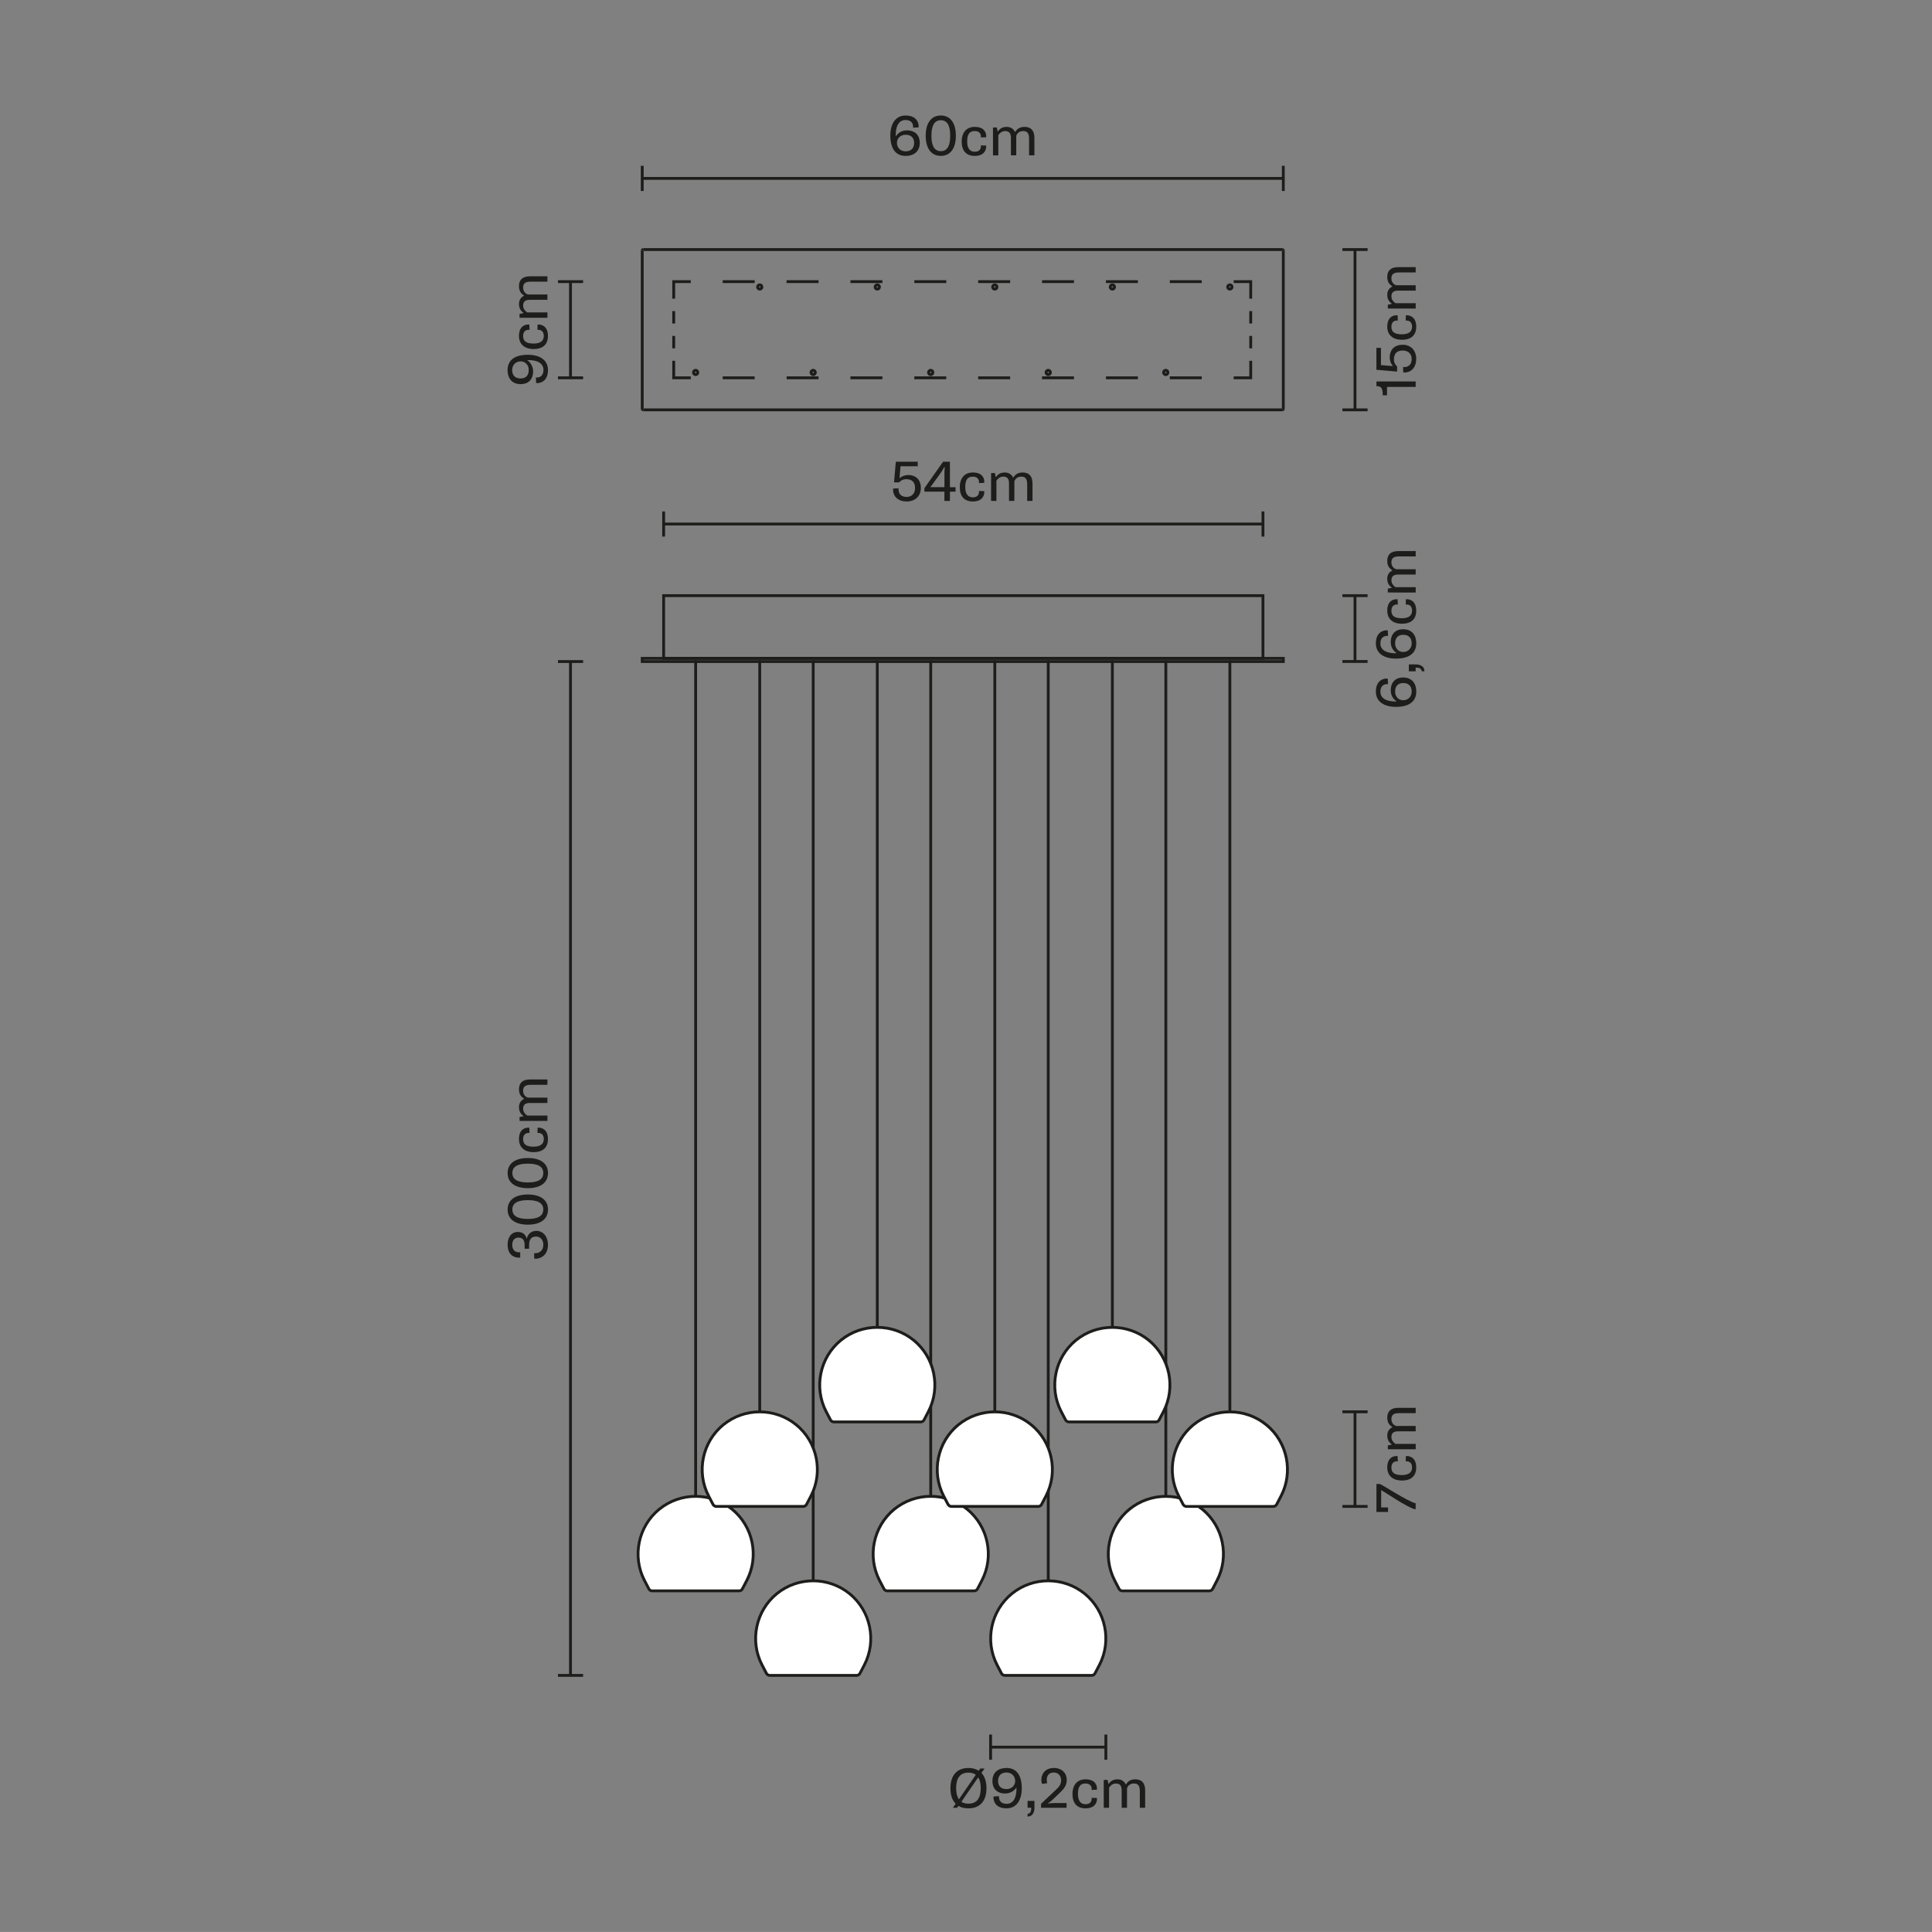 <?xml version="1.0" encoding="utf-8"?>
<!-- Generator: Adobe Illustrator 15.1.0, SVG Export Plug-In . SVG Version: 6.00 Build 0)  -->
<!DOCTYPE svg PUBLIC "-//W3C//DTD SVG 1.1//EN" "http://www.w3.org/Graphics/SVG/1.1/DTD/svg11.dtd">
<svg version="1.1" id="Livello_1" xmlns="http://www.w3.org/2000/svg" xmlns:xlink="http://www.w3.org/1999/xlink" x="0px" y="0px"
	 width="680.32px" height="680.31px" viewBox="0 0 680.32 680.31" style="enable-background:new 0 0 680.32 680.31;"
	 xml:space="preserve">
<rect x="0" y="0" width="680.32" height="680.31" fill="#808080" stroke="none"/>
<style type="text/css">
<![CDATA[
	.st0{fill:#1D1D1B;}
	.st1{fill:#FFFFFF;}
]]>
</style>
<g>
	<g>
		<g>
			<path class="st0" d="M445.23,232.32H233.19v-23.07h212.04V232.32z M234.19,231.32h210.04v-21.07H234.19V231.32z"/>
		</g>
		<g>
			<path class="st0" d="M452.39,233.45H225.65v-2.13h226.75V233.45z M226.65,232.45h224.75v-0.13H226.65V232.45z"/>
		</g>
	</g>
	<g>
		<g>
			<g>
				<path class="st0" d="M410.53,527.39c-0.28,0-0.5-0.22-0.5-0.5V232.95c0-0.28,0.22-0.5,0.5-0.5s0.5,0.22,0.5,0.5v293.94
					C411.03,527.17,410.8,527.39,410.53,527.39z"/>
			</g>
			<g>
				<path class="st1" d="M425.82,560.2c0.5,0,0.95-0.27,1.18-0.71l1.53-2.94c4.44-8.54,2.27-19.02-5.19-25.11
					c-7.46-6.07-18.16-6.07-25.63,0c-7.47,6.09-9.63,16.57-5.19,25.11l1.53,2.94c0.24,0.44,0.69,0.71,1.18,0.71H425.82z"/>
				<path class="st0" d="M425.82,560.7h-30.59c-0.67,0-1.29-0.37-1.62-0.97l-1.53-2.95c-4.52-8.71-2.29-19.52,5.32-25.72
					c7.62-6.2,18.66-6.2,26.27,0c7.61,6.2,9.84,17.02,5.32,25.72l-1.53,2.94C427.12,560.33,426.5,560.7,425.82,560.7z
					 M410.54,527.42c-4.44,0-8.88,1.47-12.5,4.42c-7.24,5.9-9.37,16.2-5.07,24.49l1.53,2.94c0.15,0.27,0.43,0.44,0.74,0.44h30.59
					c0.31,0,0.59-0.17,0.74-0.45l1.53-2.94c4.31-8.29,2.18-18.58-5.06-24.49C419.41,528.89,414.97,527.42,410.54,527.42z"/>
			</g>
		</g>
		<g>
			<g>
				<path class="st0" d="M327.74,527.39c-0.28,0-0.5-0.22-0.5-0.5V232.95c0-0.28,0.22-0.5,0.5-0.5s0.5,0.22,0.5,0.5v293.94
					C328.24,527.17,328.01,527.39,327.74,527.39z"/>
			</g>
			<g>
				<path class="st1" d="M343.03,560.2c0.5,0,0.95-0.27,1.18-0.71l1.54-2.94c4.44-8.54,2.27-19.02-5.19-25.11
					c-7.45-6.07-18.16-6.07-25.63,0c-7.46,6.09-9.63,16.57-5.2,25.11l1.54,2.94c0.23,0.44,0.68,0.71,1.18,0.71H343.03z"/>
				<path class="st0" d="M343.03,560.7h-30.59c-0.68,0-1.3-0.38-1.62-0.98l-1.54-2.95c-4.52-8.7-2.28-19.52,5.32-25.72
					c7.62-6.2,18.66-6.2,26.26,0c7.61,6.2,9.84,17.02,5.32,25.72l-1.54,2.94C344.32,560.33,343.7,560.7,343.03,560.7z
					 M327.74,527.41c-4.44,0-8.88,1.47-12.5,4.42c-7.24,5.91-9.37,16.2-5.07,24.49l1.54,2.94c0.14,0.27,0.43,0.44,0.74,0.44h30.59
					c0.31,0,0.59-0.17,0.74-0.45l1.53-2.94c4.31-8.29,2.18-18.58-5.06-24.49C336.62,528.89,332.18,527.41,327.74,527.41z"/>
			</g>
		</g>
		<g>
			<g>
				<path class="st0" d="M244.96,527.39c-0.28,0-0.5-0.22-0.5-0.5V232.95c0-0.28,0.22-0.5,0.5-0.5s0.5,0.22,0.5,0.5v293.94
					C245.46,527.17,245.23,527.39,244.96,527.39z"/>
			</g>
			<g>
				<path class="st1" d="M260.26,560.2c0.5,0,0.95-0.27,1.18-0.71l1.54-2.94c4.44-8.54,2.27-19.02-5.19-25.11
					c-7.46-6.07-18.17-6.07-25.63,0c-7.46,6.09-9.63,16.57-5.2,25.11l1.53,2.94c0.24,0.44,0.69,0.71,1.18,0.71H260.26z"/>
				<path class="st0" d="M260.26,560.7h-30.59c-0.67,0-1.3-0.37-1.62-0.97l-1.54-2.95c-4.52-8.7-2.28-19.52,5.32-25.72
					c7.61-6.2,18.66-6.2,26.27,0c7.6,6.2,9.84,17.02,5.31,25.72l-1.54,2.94C261.56,560.33,260.94,560.7,260.26,560.7z
					 M244.96,527.41c-4.44,0-8.88,1.48-12.5,4.42c-7.24,5.9-9.37,16.2-5.07,24.49l1.53,2.94c0.15,0.27,0.43,0.44,0.74,0.44h30.59
					c0.31,0,0.59-0.16,0.73-0.45l1.54-2.94c4.31-8.29,2.18-18.58-5.06-24.49C253.84,528.89,249.4,527.41,244.96,527.41z"/>
			</g>
		</g>
		<g>
			<g>
				<path class="st0" d="M286.35,557.14c-0.28,0-0.5-0.22-0.5-0.5V232.95c0-0.28,0.22-0.5,0.5-0.5s0.5,0.22,0.5,0.5v323.69
					C286.85,556.92,286.63,557.14,286.35,557.14z"/>
			</g>
			<g>
				<path class="st1" d="M301.64,589.96c0.5,0,0.95-0.28,1.18-0.71l1.54-2.94c4.44-8.54,2.27-19.02-5.19-25.11
					c-7.46-6.07-18.16-6.07-25.63,0c-7.46,6.09-9.63,16.57-5.2,25.11l1.54,2.94c0.23,0.44,0.68,0.71,1.18,0.71H301.64z"/>
				<path class="st0" d="M301.64,590.46h-30.59c-0.67,0-1.29-0.38-1.62-0.98l-1.54-2.95c-4.52-8.7-2.28-19.52,5.32-25.72
					c7.61-6.2,18.65-6.2,26.26,0c7.61,6.2,9.84,17.02,5.32,25.72l-1.54,2.94C302.94,590.08,302.32,590.46,301.64,590.46z
					 M286.36,557.16c-4.44,0-8.88,1.47-12.5,4.42c-7.24,5.91-9.37,16.2-5.07,24.49l1.54,2.94c0.15,0.27,0.43,0.45,0.73,0.45h30.59
					c0.31,0,0.59-0.17,0.74-0.45l1.53-2.94c4.31-8.29,2.18-18.58-5.06-24.49C295.23,558.64,290.79,557.16,286.36,557.16z"/>
			</g>
		</g>
		<g>
			<g>
				<path class="st0" d="M369.12,557.14c-0.28,0-0.5-0.22-0.5-0.5V232.95c0-0.28,0.22-0.5,0.5-0.5s0.5,0.22,0.5,0.5v323.69
					C369.62,556.92,369.4,557.14,369.12,557.14z"/>
			</g>
			<g>
				<path class="st1" d="M384.41,589.96c0.5,0,0.95-0.28,1.18-0.71l1.54-2.94c4.44-8.54,2.28-19.02-5.19-25.11
					c-7.46-6.07-18.16-6.07-25.63,0c-7.46,6.09-9.63,16.57-5.19,25.11l1.53,2.94c0.23,0.44,0.69,0.71,1.18,0.71H384.41z"/>
				<path class="st0" d="M384.41,590.46h-30.59c-0.68,0-1.3-0.38-1.62-0.98l-1.53-2.95c-4.52-8.7-2.29-19.52,5.32-25.72
					c7.62-6.2,18.66-6.2,26.27,0c7.61,6.2,9.84,17.02,5.31,25.72l-1.54,2.94C385.71,590.08,385.09,590.46,384.41,590.46z
					 M369.12,557.16c-4.44,0-8.88,1.48-12.5,4.42c-7.24,5.91-9.37,16.2-5.06,24.49l1.53,2.94c0.14,0.27,0.43,0.45,0.74,0.45h30.59
					c0.31,0,0.59-0.17,0.73-0.45l1.54-2.94c4.31-8.29,2.18-18.59-5.06-24.49C378,558.64,373.56,557.16,369.12,557.16z"/>
			</g>
		</g>
		<g>
			<g>
				<path class="st0" d="M433.08,497.64c-0.28,0-0.5-0.22-0.5-0.5V232.95c0-0.28,0.22-0.5,0.5-0.5s0.5,0.22,0.5,0.5v264.19
					C433.58,497.42,433.36,497.64,433.08,497.64z"/>
			</g>
			<g>
				<path class="st1" d="M448.37,530.46c0.5,0,0.95-0.28,1.18-0.71l1.53-2.94c4.44-8.54,2.28-19.03-5.19-25.11
					c-7.46-6.07-18.16-6.07-25.63,0c-7.46,6.08-9.63,16.57-5.2,25.11l1.54,2.94c0.23,0.43,0.69,0.71,1.17,0.71H448.37z"/>
				<path class="st0" d="M448.37,530.96h-30.59c-0.67,0-1.29-0.38-1.61-0.98l-1.54-2.95c-4.52-8.71-2.29-19.53,5.32-25.72
					c7.62-6.2,18.66-6.2,26.27,0c7.61,6.19,9.84,17.01,5.32,25.72l-1.53,2.94C449.66,530.58,449.04,530.96,448.37,530.96z
					 M433.08,497.67c-4.44,0-8.88,1.47-12.5,4.42c-7.24,5.9-9.37,16.2-5.07,24.49l1.54,2.94c0.15,0.27,0.43,0.45,0.73,0.45h30.59
					c0.3,0,0.59-0.17,0.74-0.45l1.53-2.93c4.31-8.29,2.19-18.59-5.06-24.49C441.96,499.14,437.52,497.67,433.08,497.67z"/>
			</g>
		</g>
		<g>
			<g>
				<path class="st0" d="M350.31,497.64c-0.28,0-0.5-0.22-0.5-0.5V232.95c0-0.28,0.22-0.5,0.5-0.5s0.5,0.22,0.5,0.5v264.19
					C350.81,497.42,350.58,497.64,350.31,497.64z"/>
			</g>
			<g>
				<path class="st1" d="M365.6,530.46c0.5,0,0.95-0.28,1.18-0.71l1.54-2.94c4.44-8.54,2.27-19.03-5.19-25.11
					c-7.46-6.07-18.16-6.07-25.63,0c-7.46,6.08-9.63,16.57-5.2,25.11l1.54,2.94c0.23,0.43,0.68,0.71,1.18,0.71H365.6z"/>
				<path class="st0" d="M365.6,530.96h-30.59c-0.67,0-1.29-0.38-1.62-0.98l-1.54-2.95c-4.52-8.71-2.29-19.53,5.32-25.72
					c7.61-6.2,18.66-6.2,26.26,0c7.61,6.2,9.85,17.02,5.32,25.72l-1.54,2.94C366.89,530.58,366.27,530.96,365.6,530.96z
					 M350.31,497.66c-4.44,0-8.88,1.48-12.5,4.42c-7.24,5.9-9.37,16.2-5.07,24.49l1.54,2.94c0.15,0.27,0.43,0.45,0.73,0.45h30.59
					c0.31,0,0.59-0.17,0.74-0.45l1.53-2.93c4.31-8.29,2.18-18.59-5.06-24.49C359.19,499.14,354.75,497.66,350.31,497.66z"/>
			</g>
		</g>
		<g>
			<g>
				<path class="st0" d="M267.53,497.64c-0.28,0-0.5-0.22-0.5-0.5V232.95c0-0.28,0.22-0.5,0.5-0.5s0.5,0.22,0.5,0.5v264.19
					C268.03,497.42,267.81,497.64,267.53,497.64z"/>
			</g>
			<g>
				<path class="st1" d="M282.83,530.46c0.5,0,0.95-0.28,1.18-0.71l1.54-2.94c4.44-8.54,2.27-19.03-5.19-25.11
					c-7.45-6.07-18.16-6.07-25.63,0c-7.46,6.08-9.63,16.57-5.19,25.11l1.53,2.94c0.23,0.43,0.69,0.71,1.18,0.71H282.83z"/>
				<path class="st0" d="M282.83,530.96h-30.59c-0.67,0-1.29-0.38-1.62-0.98l-1.54-2.95c-4.53-8.71-2.29-19.52,5.32-25.72
					c7.61-6.2,18.66-6.2,26.26,0c7.61,6.2,9.85,17.02,5.32,25.72l-1.54,2.94C284.12,530.58,283.5,530.96,282.83,530.96z
					 M267.54,497.66c-4.44,0-8.88,1.47-12.5,4.42c-7.24,5.9-9.37,16.2-5.06,24.49l1.53,2.94c0.14,0.27,0.44,0.45,0.74,0.45h30.59
					c0.3,0,0.59-0.17,0.74-0.45l1.53-2.93c4.31-8.29,2.18-18.59-5.06-24.49C276.42,499.13,271.98,497.66,267.54,497.66z"/>
			</g>
		</g>
		<g>
			<g>
				<path class="st0" d="M391.7,467.89c-0.27,0-0.5-0.22-0.5-0.5V232.95c0-0.28,0.23-0.5,0.5-0.5c0.28,0,0.5,0.22,0.5,0.5v234.44
					C392.2,467.67,391.97,467.89,391.7,467.89z"/>
			</g>
			<g>
				<path class="st1" d="M406.99,500.7c0.5,0,0.95-0.28,1.17-0.71l1.54-2.94c4.44-8.54,2.27-19.03-5.19-25.11
					c-7.46-6.07-18.17-6.07-25.63,0c-7.46,6.09-9.63,16.58-5.19,25.11l1.53,2.94c0.24,0.43,0.69,0.71,1.18,0.71H406.99z"/>
				<path class="st0" d="M406.99,501.2H376.4c-0.67,0-1.29-0.37-1.62-0.97l-1.54-2.95c-4.52-8.7-2.29-19.53,5.32-25.73
					c7.62-6.19,18.66-6.19,26.27,0c7.61,6.2,9.84,17.02,5.32,25.73l-1.54,2.94C408.29,500.83,407.67,501.2,406.99,501.2z
					 M391.7,467.91c-4.44,0-8.88,1.47-12.51,4.42c-7.24,5.91-9.37,16.21-5.06,24.5l1.53,2.94c0.15,0.27,0.43,0.44,0.74,0.44h30.59
					c0.31,0,0.59-0.17,0.73-0.44l1.54-2.94c4.3-8.29,2.18-18.59-5.06-24.5C400.58,469.38,396.14,467.91,391.7,467.91z"/>
			</g>
		</g>
		<g>
			<g>
				<path class="st0" d="M308.92,467.89c-0.28,0-0.5-0.22-0.5-0.5V232.95c0-0.28,0.22-0.5,0.5-0.5s0.5,0.22,0.5,0.5v234.44
					C309.42,467.67,309.19,467.89,308.92,467.89z"/>
			</g>
			<g>
				<path class="st1" d="M324.21,500.7c0.5,0,0.95-0.28,1.18-0.71l1.54-2.94c4.44-8.54,2.28-19.03-5.19-25.11
					c-7.46-6.07-18.17-6.07-25.63,0c-7.46,6.09-9.63,16.58-5.19,25.11l1.53,2.94c0.23,0.43,0.68,0.71,1.18,0.71H324.21z"/>
				<path class="st0" d="M324.21,501.2h-30.59c-0.68,0-1.3-0.38-1.62-0.98l-1.54-2.95c-4.53-8.7-2.29-19.52,5.32-25.73
					c7.61-6.2,18.66-6.2,26.27,0c7.61,6.2,9.84,17.02,5.31,25.73l-1.54,2.94C325.51,500.83,324.89,501.2,324.21,501.2z
					 M308.92,467.91c-4.44,0-8.88,1.47-12.5,4.42c-7.24,5.91-9.37,16.21-5.06,24.5l1.54,2.94c0.14,0.27,0.43,0.44,0.73,0.44h30.59
					c0.31,0,0.59-0.17,0.73-0.45l1.53-2.94c4.31-8.29,2.18-18.59-5.06-24.5C317.8,469.38,313.36,467.91,308.92,467.91z"/>
			</g>
		</g>
	</g>
	<g>
		<g>
			<g>
				<polygon class="st0" points="440.92,133.54 434.42,133.54 434.42,132.54 439.92,132.54 439.92,127.04 440.92,127.04 				"/>
			</g>
			<g>
				<path class="st0" d="M423.17,133.54h-11.25v-1h11.25V133.54z M400.68,133.54h-11.24v-1h11.24V133.54z"/>
			</g>
			<g>
				<path class="st0" d="M378.19,133.54h-11.25v-1h11.25V133.54z M355.7,133.54h-11.25v-1h11.25V133.54z M333.21,133.54h-11.25v-1
					h11.25V133.54z M310.72,133.54h-11.25v-1h11.25V133.54z M288.23,133.54h-11.24v-1h11.24V133.54z M265.74,133.54h-11.25v-1h11.25
					V133.54z"/>
			</g>
			<g>
				<polygon class="st0" points="243.24,133.54 236.74,133.54 236.74,127.04 237.74,127.04 237.74,132.54 243.24,132.54 				"/>
			</g>
			<g>
				<path class="st0" d="M237.74,122.66h-1v-4.37h1V122.66z M237.74,113.92h-1v-4.37h1V113.92z"/>
			</g>
			<g>
				<polygon class="st0" points="237.74,105.17 236.74,105.17 236.74,98.67 243.24,98.67 243.24,99.67 237.74,99.67 				"/>
			</g>
			<g>
				<path class="st0" d="M288.23,99.67h-11.25v-1h11.25V99.67z M265.74,99.67h-11.25v-1h11.25V99.67z"/>
			</g>
			<g>
				<path class="st0" d="M423.17,99.67h-11.24v-1h11.24V99.67z M400.68,99.67h-11.25v-1h11.25V99.67z M378.19,99.67h-11.25v-1h11.25
					V99.67z M355.7,99.67h-11.25v-1h11.25V99.67z M333.21,99.67h-11.25v-1h11.25V99.67z M310.72,99.67h-11.25v-1h11.25V99.67z"/>
			</g>
			<g>
				<polygon class="st0" points="440.92,105.17 439.92,105.17 439.92,99.67 434.42,99.67 434.42,98.67 440.92,98.67 				"/>
			</g>
			<g>
				<path class="st0" d="M440.92,122.66h-1v-4.37h1V122.66z M440.92,113.92h-1v-4.37h1V113.92z"/>
			</g>
		</g>
		<g>
			<path class="st0" d="M433.08,102.31c-0.7,0-1.26-0.56-1.26-1.25c0-0.69,0.56-1.25,1.26-1.25c0.69,0,1.25,0.56,1.25,1.25
				C434.33,101.75,433.77,102.31,433.08,102.31z M433.08,100.8c-0.14,0-0.26,0.12-0.26,0.25c0,0.26,0.51,0.27,0.51,0
				C433.33,100.92,433.22,100.8,433.08,100.8z"/>
		</g>
		<g>
			<path class="st0" d="M391.7,102.31c-0.69,0-1.26-0.56-1.26-1.25c0-0.69,0.56-1.25,1.26-1.25c0.69,0,1.25,0.56,1.25,1.25
				C392.95,101.75,392.39,102.31,391.7,102.31z M391.7,100.8c-0.14,0-0.26,0.11-0.26,0.25c0,0.26,0.51,0.27,0.51,0
				C391.95,100.92,391.84,100.8,391.7,100.8z"/>
		</g>
		<g>
			<path class="st0" d="M350.31,102.31c-0.69,0-1.26-0.56-1.26-1.25c0-0.69,0.56-1.25,1.26-1.25c0.69,0,1.25,0.56,1.25,1.25
				C351.56,101.75,351,102.31,350.31,102.31z M350.31,100.8c-0.14,0-0.26,0.11-0.26,0.25c0,0.27,0.51,0.28,0.51,0
				C350.56,100.92,350.45,100.8,350.31,100.8z"/>
		</g>
		<g>
			<path class="st0" d="M410.5,132.41c-0.69,0-1.25-0.57-1.25-1.26c0-0.69,0.56-1.25,1.25-1.25s1.25,0.56,1.25,1.25
				C411.75,131.84,411.19,132.41,410.5,132.41z M410.5,130.9c-0.14,0-0.25,0.12-0.25,0.25c0,0.29,0.5,0.29,0.5,0
				C410.75,131.01,410.64,130.9,410.5,130.9z"/>
		</g>
		<g>
			<path class="st0" d="M369.12,132.41c-0.69,0-1.26-0.57-1.26-1.26c0-0.69,0.56-1.25,1.26-1.25c0.69,0,1.25,0.56,1.25,1.25
				C370.37,131.84,369.81,132.41,369.12,132.41z M369.12,130.9c-0.14,0-0.26,0.12-0.26,0.25c0,0.28,0.51,0.29,0.51,0
				C369.37,131.02,369.26,130.9,369.12,130.9z"/>
		</g>
		<g>
			<path class="st0" d="M327.73,132.41c-0.69,0-1.25-0.57-1.25-1.26c0-0.69,0.56-1.25,1.25-1.25c0.69,0,1.26,0.56,1.26,1.25
				C328.99,131.84,328.42,132.41,327.73,132.41z M327.73,130.9c-0.13,0-0.25,0.12-0.25,0.25c0,0.29,0.5,0.28,0.5,0
				C327.99,131.01,327.87,130.9,327.73,130.9z"/>
		</g>
		<g>
			<path class="st0" d="M226.53,144.82c-0.48,0-0.88-0.39-0.88-0.87h0.88V144.82z"/>
		</g>
		<g>
			<rect x="225.65" y="88.26" class="st0" width="1" height="55.68"/>
		</g>
		<g>
			<path class="st0" d="M226.53,88.26h-0.88c0-0.48,0.39-0.88,0.88-0.88V88.26z"/>
		</g>
		<g>
			<rect x="226.53" y="87.38" class="st0" width="224.99" height="1"/>
		</g>
		<g>
			<path class="st0" d="M452.39,88.26h-0.88v-0.88C452,87.38,452.39,87.78,452.39,88.26z"/>
		</g>
		<g>
			<rect x="451.39" y="88.26" class="st0" width="1" height="55.68"/>
		</g>
		<g>
			<path class="st0" d="M451.51,144.82v-0.87h0.88C452.39,144.43,452,144.82,451.51,144.82z"/>
		</g>
		<g>
			<rect x="226.53" y="143.82" class="st0" width="224.99" height="1"/>
		</g>
		<g>
			<path class="st0" d="M267.53,102.31c-0.69,0-1.25-0.56-1.25-1.25c0-0.69,0.56-1.25,1.25-1.25c0.69,0,1.25,0.56,1.25,1.25
				C268.79,101.75,268.22,102.31,267.53,102.31z M267.53,100.8c-0.14,0-0.25,0.11-0.25,0.25c0,0.27,0.5,0.27,0.5,0
				C267.79,100.91,267.68,100.8,267.53,100.8z"/>
		</g>
		<g>
			<path class="st0" d="M244.96,132.41c-0.69,0-1.25-0.57-1.25-1.26c0-0.69,0.56-1.25,1.25-1.25c0.69,0,1.25,0.56,1.25,1.25
				C246.21,131.84,245.65,132.41,244.96,132.41z M244.96,130.9c-0.14,0-0.25,0.12-0.25,0.25c0,0.28,0.51,0.29,0.5,0
				C245.21,131.01,245.1,130.9,244.96,130.9z"/>
		</g>
		<g>
			<path class="st0" d="M286.35,132.41c-0.69,0-1.25-0.57-1.25-1.26c0-0.69,0.56-1.25,1.25-1.25c0.69,0,1.25,0.56,1.25,1.25
				C287.6,131.84,287.04,132.41,286.35,132.41z M286.35,130.9c-0.13,0-0.25,0.11-0.25,0.25c0,0.29,0.5,0.28,0.5,0
				C286.6,131.01,286.49,130.9,286.35,130.9z"/>
		</g>
		<g>
			<path class="st0" d="M308.92,102.31c-0.69,0-1.25-0.56-1.25-1.25c0-0.69,0.56-1.25,1.25-1.25c0.69,0,1.26,0.56,1.26,1.25
				C310.17,101.75,309.61,102.31,308.92,102.31z M308.92,100.8c-0.13,0-0.25,0.11-0.25,0.25c0,0.28,0.5,0.27,0.5,0
				C309.17,100.91,309.06,100.8,308.92,100.8z"/>
		</g>
	</g>
	<g>
		<rect x="233.69" y="184.02" class="st0" width="211.04" height="1"/>
	</g>
	<g>
		<rect x="444.23" y="180.09" class="st0" width="1" height="8.86"/>
	</g>
	<g>
		<rect x="233.19" y="180.09" class="st0" width="1" height="8.86"/>
	</g>
	<g>
		<rect x="476.64" y="87.88" class="st0" width="1" height="56.25"/>
	</g>
	<g>
		<rect x="472.71" y="143.82" class="st0" width="8.86" height="1"/>
	</g>
	<g>
		<rect x="472.71" y="87.38" class="st0" width="8.86" height="1"/>
	</g>
	<g>
		<rect x="200.39" y="99.17" class="st0" width="1" height="33.86"/>
	</g>
	<g>
		<rect x="196.47" y="132.54" class="st0" width="8.86" height="1"/>
	</g>
	<g>
		<rect x="196.47" y="98.67" class="st0" width="8.86" height="1"/>
	</g>
	<g>
		<path class="st0" d="M488.41,136.25v2.96h-1.5c0-2.58-0.56-3.24-2.22-3.24v-1.64h13.81v1.92H488.41z"/>
		<path class="st0" d="M494.06,129.24c0.16,0.02,0.24,0.02,0.38,0.02c1.28,0,2.66-0.64,2.66-2.88c0-1.9-1.36-2.95-3.16-2.95
			c-2.13,0-3.09,1.16-3.09,3.16c0,1.1,0.56,2,1.12,2.44v1.82l-7.29-0.64v-7.71h1.6v6.07l4.1,0.34v-0.16c-0.48-0.56-1-1.54-1-2.91
			c0-2.76,1.72-4.44,4.55-4.44c2.9,0,4.76,2.02,4.76,4.98c0,2.92-1.66,4.8-4.2,4.8c-0.14,0-0.3-0.02-0.36-0.04L494.06,129.24z"/>
		<path class="st0" d="M488.5,115.05c0-3.59,2.3-4.03,3.26-4.03c0.1,0,0.2,0,0.38,0.02l0.08,1.86c-0.18-0.02-0.28-0.02-0.38-0.02
			c-0.7,0-1.88,0.38-1.88,2.16c0,1.74,0.96,2.68,3.66,2.68c2.28,0,3.62-0.84,3.62-2.68c0-1.79-1.16-2.16-1.88-2.16
			c-0.08,0-0.2,0-0.36,0.02l0.06-1.86c0.16-0.02,0.28-0.02,0.36-0.02c0.88,0,3.28,0.44,3.28,4.03c0,3.06-1.86,4.6-5.08,4.6
			C490.84,119.65,488.5,118.25,488.5,115.05z"/>
		<path class="st0" d="M488.7,108.65v-1.36l1.36-0.28v-0.12c-0.62-0.44-1.56-1.3-1.56-3.06c0-1.34,0.62-2.38,1.74-2.9v-0.14
			c-0.84-0.54-1.74-1.38-1.74-3.27c0-2.12,1.14-3.46,3.9-3.46h6.11v1.88h-5.91c-2.16,0-2.64,0.88-2.64,2.13
			c0,1.38,0.92,2.18,1.7,2.38h6.85v1.88h-6.14c-1.64,0-2.4,0.64-2.4,2c0,1.18,0.62,1.84,1.42,2.44h7.13v1.88H488.7z"/>
	</g>
	<g>
		<path class="st0" d="M185.89,124.93c4.16,0,7.07,1.82,7.07,5.37c0,3.94-2.6,4.6-3.8,4.6c-0.14,0-0.24,0-0.38-0.04l-0.08-1.94
			c0.14,0.02,0.2,0.02,0.32,0.02c1.3,0,2.36-0.82,2.36-2.7c0-2.08-1.82-3.44-5.27-3.44c-0.08,0-0.24,0-0.4,0.02v0.08
			c0.88,0.52,2.02,1.96,2.02,3.84c0,2.98-1.78,4.53-4.37,4.53c-3.06,0-4.63-2.04-4.63-4.96
			C178.75,126.65,181.51,124.93,185.89,124.93z M180.35,130.29c0,1.88,1.06,2.98,2.98,2.98c1.7,0,2.86-0.94,2.86-2.98
			c0-1.7-1.16-3.04-2.84-3.04C181.55,127.25,180.35,128.59,180.35,130.29z"/>
		<path class="st0" d="M182.75,118.3c0-3.58,2.3-4.02,3.26-4.02c0.1,0,0.2,0,0.38,0.02l0.08,1.86c-0.18-0.02-0.28-0.02-0.38-0.02
			c-0.7,0-1.88,0.38-1.88,2.16c0,1.74,0.96,2.68,3.66,2.68c2.28,0,3.62-0.84,3.62-2.68c0-1.78-1.16-2.16-1.88-2.16
			c-0.08,0-0.2,0-0.36,0.02l0.06-1.86c0.16-0.02,0.28-0.02,0.36-0.02c0.88,0,3.28,0.44,3.28,4.02c0,3.07-1.86,4.61-5.08,4.61
			C185.09,122.91,182.75,121.5,182.75,118.3z"/>
		<path class="st0" d="M182.95,111.9v-1.36l1.36-0.28v-0.12c-0.62-0.44-1.56-1.3-1.56-3.06c0-1.34,0.62-2.38,1.74-2.91v-0.14
			c-0.84-0.54-1.74-1.38-1.74-3.27c0-2.12,1.14-3.46,3.9-3.46h6.11v1.88h-5.91c-2.16,0-2.64,0.88-2.64,2.13
			c0,1.38,0.92,2.18,1.7,2.38h6.85v1.88h-6.14c-1.64,0-2.4,0.64-2.4,2c0,1.18,0.62,1.84,1.42,2.44h7.13v1.88H182.95z"/>
	</g>
	<g>
		<path class="st0" d="M316.42,171.95c-0.02,0.16-0.02,0.24-0.02,0.38c0,1.28,0.64,2.66,2.88,2.66c1.9,0,2.95-1.36,2.95-3.16
			c0-2.13-1.16-3.09-3.16-3.09c-1.1,0-2,0.56-2.44,1.12h-1.82l0.64-7.28h7.71v1.6h-6.06l-0.34,4.1h0.16c0.56-0.48,1.54-1,2.9-1
			c2.76,0,4.44,1.72,4.44,4.55c0,2.9-2.02,4.76-4.98,4.76c-2.92,0-4.8-1.66-4.8-4.2c0-0.14,0.02-0.3,0.04-0.36L316.42,171.95z"/>
		<path class="st0" d="M325.51,171.91l6.59-9.33h2.4v8.99h1.98v1.56h-1.98v3.27h-1.94v-3.27h-7.05V171.91z M332.57,171.55v-4.57
			c0-0.74,0.02-1.62,0.12-2.44h-0.22c-0.4,0.78-0.84,1.46-1.28,2.08l-3.52,4.87l0.02,0.06H332.57z"/>
		<path class="st0" d="M342.58,166.38c3.58,0,4.02,2.3,4.02,3.26c0,0.1,0,0.2-0.02,0.38l-1.86,0.08c0.02-0.18,0.02-0.28,0.02-0.38
			c0-0.7-0.38-1.88-2.16-1.88c-1.74,0-2.68,0.96-2.68,3.67c0,2.28,0.84,3.62,2.68,3.62c1.78,0,2.16-1.16,2.16-1.88
			c0-0.08,0-0.2-0.02-0.36l1.86,0.06c0.02,0.16,0.02,0.28,0.02,0.36c0,0.88-0.44,3.28-4.02,3.28c-3.07,0-4.61-1.86-4.61-5.08
			C337.98,168.72,339.38,166.38,342.58,166.38z"/>
		<path class="st0" d="M348.98,166.58h1.36l0.28,1.36h0.12c0.44-0.62,1.3-1.56,3.06-1.56c1.34,0,2.38,0.62,2.91,1.74h0.14
			c0.54-0.84,1.38-1.74,3.27-1.74c2.12,0,3.46,1.14,3.46,3.9v6.11h-1.88v-5.91c0-2.16-0.88-2.64-2.13-2.64
			c-1.38,0-2.18,0.92-2.38,1.7v6.85h-1.88v-6.15c0-1.64-0.64-2.4-2-2.4c-1.18,0-1.84,0.62-2.44,1.42v7.13h-1.88V166.58z"/>
	</g>
	<g>
		<rect x="226.15" y="62.32" class="st0" width="225.75" height="1"/>
	</g>
	<g>
		<rect x="451.39" y="58.39" class="st0" width="1" height="8.86"/>
	</g>
	<g>
		<rect x="225.65" y="58.39" class="st0" width="1" height="8.86"/>
	</g>
	<g>
		<path class="st0" d="M313.52,47.75c0-4.16,1.82-7.07,5.36-7.07c3.95,0,4.61,2.6,4.61,3.78c0,0.12,0,0.26-0.04,0.4l-1.94,0.08
			c0.02-0.14,0.02-0.22,0.02-0.32c0-1.32-0.82-2.36-2.7-2.36c-2.08,0-3.42,1.82-3.42,5.27c0,0.12,0,0.26,0.02,0.4h0.08
			c0.5-0.8,1.72-2.02,3.8-2.02c3,0,4.57,1.78,4.57,4.36c0,3.06-2.06,4.63-4.99,4.63C315.24,54.89,313.52,52.13,313.52,47.75z
			 M318.88,53.29c1.9,0,3.02-1.06,3.02-2.98c0-1.7-0.98-2.86-3.02-2.86c-1.7,0-3.04,1.16-3.04,2.84
			C315.84,52.09,317.18,53.29,318.88,53.29z"/>
		<path class="st0" d="M325.97,47.8c0-4.3,1.82-7.13,5.32-7.13c3.48,0,5.3,2.82,5.3,7.13c0,4.29-1.82,7.09-5.3,7.09
			C327.79,54.89,325.97,52.09,325.97,47.8z M334.6,47.8c0-3.42-0.94-5.46-3.3-5.46s-3.32,2.04-3.32,5.46c0,3.4,0.96,5.43,3.32,5.43
			S334.6,51.21,334.6,47.8z"/>
		<path class="st0" d="M343.25,44.68c3.58,0,4.02,2.3,4.02,3.27c0,0.1,0,0.2-0.02,0.38l-1.86,0.08c0.02-0.18,0.02-0.28,0.02-0.38
			c0-0.7-0.38-1.88-2.16-1.88c-1.74,0-2.68,0.96-2.68,3.66c0,2.29,0.84,3.63,2.68,3.63c1.78,0,2.16-1.16,2.16-1.88
			c0-0.08,0-0.2-0.02-0.36l1.86,0.06c0.02,0.16,0.02,0.28,0.02,0.36c0,0.88-0.44,3.28-4.02,3.28c-3.07,0-4.61-1.86-4.61-5.09
			C338.64,47.02,340.04,44.68,343.25,44.68z"/>
		<path class="st0" d="M349.65,44.88h1.36l0.28,1.36h0.12c0.44-0.62,1.3-1.56,3.06-1.56c1.34,0,2.38,0.62,2.91,1.74h0.14
			c0.54-0.84,1.38-1.74,3.27-1.74c2.12,0,3.46,1.14,3.46,3.91v6.11h-1.88v-5.91c0-2.16-0.88-2.64-2.13-2.64
			c-1.38,0-2.18,0.92-2.38,1.7v6.85h-1.88v-6.14c0-1.64-0.64-2.4-2-2.4c-1.18,0-1.84,0.62-2.44,1.42v7.13h-1.88V44.88z"/>
	</g>
	<g>
		<rect x="476.64" y="209.75" class="st0" width="1" height="23.18"/>
	</g>
	<g>
		<rect x="472.71" y="209.25" class="st0" width="8.86" height="1"/>
	</g>
	<g>
		<rect x="472.71" y="232.43" class="st0" width="8.86" height="1"/>
	</g>
	<g>
		<path class="st0" d="M491.56,248.91c-4.16,0-7.07-1.82-7.07-5.36c0-3.95,2.61-4.61,3.79-4.61c0.12,0,0.26,0,0.4,0.04l0.08,1.94
			c-0.14-0.02-0.22-0.02-0.32-0.02c-1.32,0-2.36,0.82-2.36,2.7c0,2.08,1.82,3.42,5.27,3.42c0.12,0,0.26,0,0.4-0.02v-0.08
			c-0.8-0.5-2.02-1.72-2.02-3.8c0-3,1.78-4.56,4.36-4.56c3.07,0,4.63,2.06,4.63,4.98C498.7,247.18,495.94,248.91,491.56,248.91z
			 M497.1,243.54c0-1.9-1.06-3.02-2.98-3.02c-1.7,0-2.86,0.98-2.86,3.02c0,1.7,1.16,3.04,2.84,3.04
			C495.9,246.59,497.1,245.24,497.1,243.54z"/>
		<path class="st0" d="M496.1,236.38v-2.42h2.4c1.66,0,3.16,0.72,3.08,2.46l-0.98-0.08c0-1.02-1.02-1.26-2.1-1.26v1.3H496.1z"/>
		<path class="st0" d="M491.56,231.92c-4.16,0-7.07-1.82-7.07-5.36c0-3.95,2.61-4.61,3.79-4.61c0.12,0,0.26,0,0.4,0.04l0.08,1.94
			c-0.14-0.02-0.22-0.02-0.32-0.02c-1.32,0-2.36,0.82-2.36,2.7c0,2.08,1.82,3.42,5.27,3.42c0.12,0,0.26,0,0.4-0.02v-0.08
			c-0.8-0.5-2.02-1.72-2.02-3.8c0-3,1.78-4.56,4.36-4.56c3.07,0,4.63,2.06,4.63,4.98C498.7,230.19,495.94,231.92,491.56,231.92z
			 M497.1,226.55c0-1.9-1.06-3.02-2.98-3.02c-1.7,0-2.86,0.98-2.86,3.02c0,1.7,1.16,3.04,2.84,3.04
			C495.9,229.59,497.1,228.25,497.1,226.55z"/>
		<path class="st0" d="M488.5,215.04c0-3.59,2.3-4.03,3.26-4.03c0.1,0,0.2,0,0.38,0.02l0.08,1.86c-0.18-0.02-0.28-0.02-0.38-0.02
			c-0.7,0-1.88,0.38-1.88,2.16c0,1.74,0.96,2.68,3.66,2.68c2.28,0,3.62-0.84,3.62-2.68c0-1.79-1.16-2.16-1.88-2.16
			c-0.08,0-0.2,0-0.36,0.02l0.06-1.86c0.16-0.02,0.28-0.02,0.36-0.02c0.88,0,3.28,0.44,3.28,4.03c0,3.06-1.86,4.6-5.08,4.6
			C490.84,219.65,488.5,218.25,488.5,215.04z"/>
		<path class="st0" d="M488.7,208.64v-1.36l1.36-0.28v-0.12c-0.62-0.44-1.56-1.3-1.56-3.06c0-1.34,0.62-2.38,1.74-2.9v-0.14
			c-0.84-0.54-1.74-1.38-1.74-3.27c0-2.12,1.14-3.46,3.9-3.46h6.11v1.88h-5.91c-2.16,0-2.64,0.88-2.64,2.13
			c0,1.38,0.92,2.18,1.7,2.38h6.85v1.88h-6.14c-1.64,0-2.4,0.64-2.4,2c0,1.18,0.62,1.84,1.42,2.44h7.13v1.88H488.7z"/>
	</g>
	<g>
		<rect x="200.39" y="232.95" class="st0" width="1" height="357.01"/>
	</g>
	<g>
		<rect x="196.47" y="589.46" class="st0" width="8.86" height="1"/>
	</g>
	<g>
		<rect x="196.47" y="232.45" class="st0" width="8.86" height="1"/>
	</g>
	<g>
		<path class="st0" d="M188.06,441.29c0.16,0.02,0.26,0.02,0.34,0.02c1.38,0,2.92-0.78,2.92-3.02c0-1.72-1.08-2.86-2.58-2.86
			c-1.6,0-2.42,0.98-2.42,2.95v1.34h-1.58v-1.34c0-1.9-0.94-2.58-2.16-2.58c-1.4,0-2.2,1-2.2,2.52c0,1.98,1.1,2.66,2.44,2.66
			c0.1,0,0.22,0,0.38-0.02l-0.02,1.86c-0.16,0.02-0.32,0.04-0.5,0.04c-1.4,0-3.93-0.74-3.93-4.59c0-2.54,1.28-4.46,3.63-4.46
			c2.2,0,2.88,1.54,3.04,2.24h0.12c0.18-0.8,0.96-2.62,3.34-2.62c2.42,0,4.08,2.08,4.08,4.84c0,4.2-3.08,4.98-4.46,4.98
			c-0.12,0-0.24,0-0.36-0.02L188.06,441.29z"/>
		<path class="st0" d="M185.88,431.24c-4.3,0-7.13-1.82-7.13-5.32c0-3.48,2.82-5.3,7.13-5.3c4.29,0,7.09,1.82,7.09,5.3
			C192.96,429.42,190.16,431.24,185.88,431.24z M185.88,422.61c-3.42,0-5.46,0.94-5.46,3.3s2.04,3.32,5.46,3.32
			c3.4,0,5.43-0.96,5.43-3.32S189.28,422.61,185.88,422.61z"/>
		<path class="st0" d="M185.88,418.39c-4.3,0-7.13-1.82-7.13-5.32c0-3.48,2.82-5.3,7.13-5.3c4.29,0,7.09,1.82,7.09,5.3
			C192.96,416.57,190.16,418.39,185.88,418.39z M185.88,409.76c-3.42,0-5.46,0.94-5.46,3.3s2.04,3.32,5.46,3.32
			c3.4,0,5.43-0.96,5.43-3.32S189.28,409.76,185.88,409.76z"/>
		<path class="st0" d="M182.75,401.11c0-3.59,2.3-4.03,3.26-4.03c0.1,0,0.2,0,0.38,0.02l0.08,1.86c-0.18-0.02-0.28-0.02-0.38-0.02
			c-0.7,0-1.88,0.38-1.88,2.16c0,1.74,0.96,2.68,3.66,2.68c2.28,0,3.62-0.84,3.62-2.68c0-1.79-1.16-2.16-1.88-2.16
			c-0.08,0-0.2,0-0.36,0.02l0.06-1.86c0.16-0.02,0.28-0.02,0.36-0.02c0.88,0,3.28,0.44,3.28,4.03c0,3.06-1.86,4.6-5.08,4.6
			C185.09,405.72,182.75,404.32,182.75,401.11z"/>
		<path class="st0" d="M182.95,394.71v-1.36l1.36-0.28v-0.12c-0.62-0.44-1.56-1.3-1.56-3.06c0-1.34,0.62-2.38,1.74-2.91v-0.14
			c-0.84-0.54-1.74-1.38-1.74-3.27c0-2.12,1.14-3.46,3.9-3.46h6.11V382h-5.91c-2.16,0-2.64,0.88-2.64,2.13
			c0,1.38,0.92,2.18,1.7,2.38h6.85v1.88h-6.14c-1.64,0-2.4,0.64-2.4,2c0,1.18,0.62,1.84,1.42,2.44h7.13v1.88H182.95z"/>
	</g>
	<g>
		<rect x="476.64" y="497.14" class="st0" width="1" height="33.32"/>
	</g>
	<g>
		<rect x="472.71" y="496.64" class="st0" width="8.86" height="1"/>
	</g>
	<g>
		<rect x="472.71" y="529.96" class="st0" width="8.86" height="1"/>
	</g>
	<g>
		<path class="st0" d="M484.69,532.4v-9.85h1.12c0.76,0.1,9.81,6.15,12.69,6.81v2.08h-0.24c-2.68-0.54-10.97-6.31-11.91-6.71v6.09
			h2.42v1.6L484.69,532.4z"/>
		<path class="st0" d="M488.5,516.74c0-3.58,2.3-4.02,3.26-4.02c0.1,0,0.2,0,0.38,0.02l0.08,1.86c-0.18-0.02-0.28-0.02-0.38-0.02
			c-0.7,0-1.88,0.38-1.88,2.16c0,1.74,0.96,2.68,3.66,2.68c2.28,0,3.62-0.84,3.62-2.68c0-1.78-1.16-2.16-1.88-2.16
			c-0.08,0-0.2,0-0.36,0.02l0.06-1.86c0.16-0.02,0.28-0.02,0.36-0.02c0.88,0,3.28,0.44,3.28,4.02c0,3.07-1.86,4.61-5.08,4.61
			C490.84,521.34,488.5,519.94,488.5,516.74z"/>
		<path class="st0" d="M488.7,510.34v-1.36l1.36-0.28v-0.12c-0.62-0.44-1.56-1.3-1.56-3.06c0-1.34,0.62-2.38,1.74-2.91v-0.14
			c-0.84-0.54-1.74-1.38-1.74-3.27c0-2.12,1.14-3.46,3.9-3.46h6.11v1.88h-5.91c-2.16,0-2.64,0.88-2.64,2.13
			c0,1.38,0.92,2.18,1.7,2.38h6.85v1.88h-6.14c-1.64,0-2.4,0.64-2.4,2c0,1.18,0.62,1.84,1.42,2.44h7.13v1.88H488.7z"/>
	</g>
	<g>
		<rect x="348.82" y="614.72" class="st0" width="40.59" height="1"/>
	</g>
	<g>
		<rect x="388.91" y="610.79" class="st0" width="1" height="8.86"/>
	</g>
	<g>
		<rect x="348.32" y="610.79" class="st0" width="1" height="8.86"/>
	</g>
	<g>
		<path class="st0" d="M336.52,635.15c-1.22-1.22-1.84-3.08-1.84-5.46c0-4.5,2.26-7.13,6.34-7.13c1.44,0,2.64,0.34,3.61,0.98
			l0.54-0.78h1.52l-1.08,1.54c1.14,1.22,1.76,3.07,1.76,5.39c0,4.48-2.28,7.09-6.35,7.09c-1.4,0-2.56-0.28-3.52-0.88l-0.46,0.68
			h-1.5L336.52,635.15z M337.66,633.59l5.95-8.63c-0.66-0.5-1.52-0.76-2.58-0.76c-2.94,0-4.34,1.9-4.34,5.48
			C336.68,631.36,337.02,632.69,337.66,633.59z M345.35,629.68c0-1.62-0.28-2.9-0.9-3.8l-5.91,8.59c0.64,0.44,1.46,0.66,2.48,0.66
			C343.95,635.13,345.35,633.25,345.35,629.68z"/>
		<path class="st0" d="M359.8,629.7c0,4.16-1.82,7.07-5.37,7.07c-3.94,0-4.6-2.6-4.6-3.8c0-0.14,0-0.24,0.04-0.38l1.94-0.08
			c-0.02,0.14-0.02,0.2-0.02,0.32c0,1.3,0.82,2.36,2.7,2.36c2.08,0,3.44-1.82,3.44-5.26c0-0.08,0-0.24-0.02-0.4h-0.08
			c-0.52,0.88-1.96,2.02-3.84,2.02c-2.98,0-4.53-1.79-4.53-4.37c0-3.06,2.04-4.62,4.96-4.62C358.08,622.56,359.8,625.32,359.8,629.7
			z M354.43,624.16c-1.88,0-2.98,1.06-2.98,2.98c0,1.7,0.94,2.86,2.98,2.86c1.7,0,3.04-1.16,3.04-2.84
			C357.48,625.36,356.14,624.16,354.43,624.16z"/>
		<path class="st0" d="M361.84,634.17h2.42v2.4c0,1.66-0.72,3.16-2.46,3.08l0.08-0.98c1.02,0,1.26-1.02,1.26-2.1h-1.3V634.17z"/>
		<path class="st0" d="M369.09,635.09c0.68-0.14,1.48-0.18,2.56-0.18h3.92v1.66h-8.97l-0.02-1.38l5.59-5.29
			c0.94-0.88,1.48-1.78,1.48-3c0-1.56-0.98-2.74-2.56-2.74c-1.68,0-2.5,1.04-2.5,2.6c0,0.52,0.1,0.94,0.18,1.16l-1.82,0.24
			c-0.12-0.26-0.26-0.88-0.26-1.44c0-1.8,1.14-4.16,4.42-4.16c2.86,0,4.53,1.88,4.53,4.18c0,1.94-1.04,3.2-2.16,4.28l-2.74,2.64
			c-0.64,0.62-1.18,0.94-1.68,1.3L369.09,635.09z"/>
		<path class="st0" d="M382.25,626.56c3.59,0,4.03,2.3,4.03,3.27c0,0.1,0,0.2-0.02,0.38l-1.86,0.08c0.02-0.18,0.02-0.28,0.02-0.38
			c0-0.7-0.38-1.88-2.16-1.88c-1.74,0-2.68,0.96-2.68,3.66c0,2.29,0.84,3.63,2.68,3.63c1.79,0,2.16-1.16,2.16-1.88
			c0-0.08,0-0.2-0.02-0.36l1.86,0.06c0.02,0.16,0.02,0.28,0.02,0.36c0,0.88-0.44,3.28-4.03,3.28c-3.06,0-4.6-1.86-4.6-5.09
			C377.65,628.9,379.05,626.56,382.25,626.56z"/>
		<path class="st0" d="M388.66,626.76h1.36l0.28,1.36h0.12c0.44-0.62,1.3-1.56,3.06-1.56c1.34,0,2.38,0.62,2.9,1.74h0.14
			c0.54-0.84,1.38-1.74,3.27-1.74c2.12,0,3.46,1.14,3.46,3.91v6.11h-1.88v-5.91c0-2.16-0.88-2.64-2.13-2.64
			c-1.38,0-2.18,0.92-2.38,1.7v6.85h-1.88v-6.14c0-1.64-0.64-2.4-2-2.4c-1.18,0-1.84,0.62-2.44,1.42v7.13h-1.88V626.76z"/>
	</g>
</g>
</svg>
